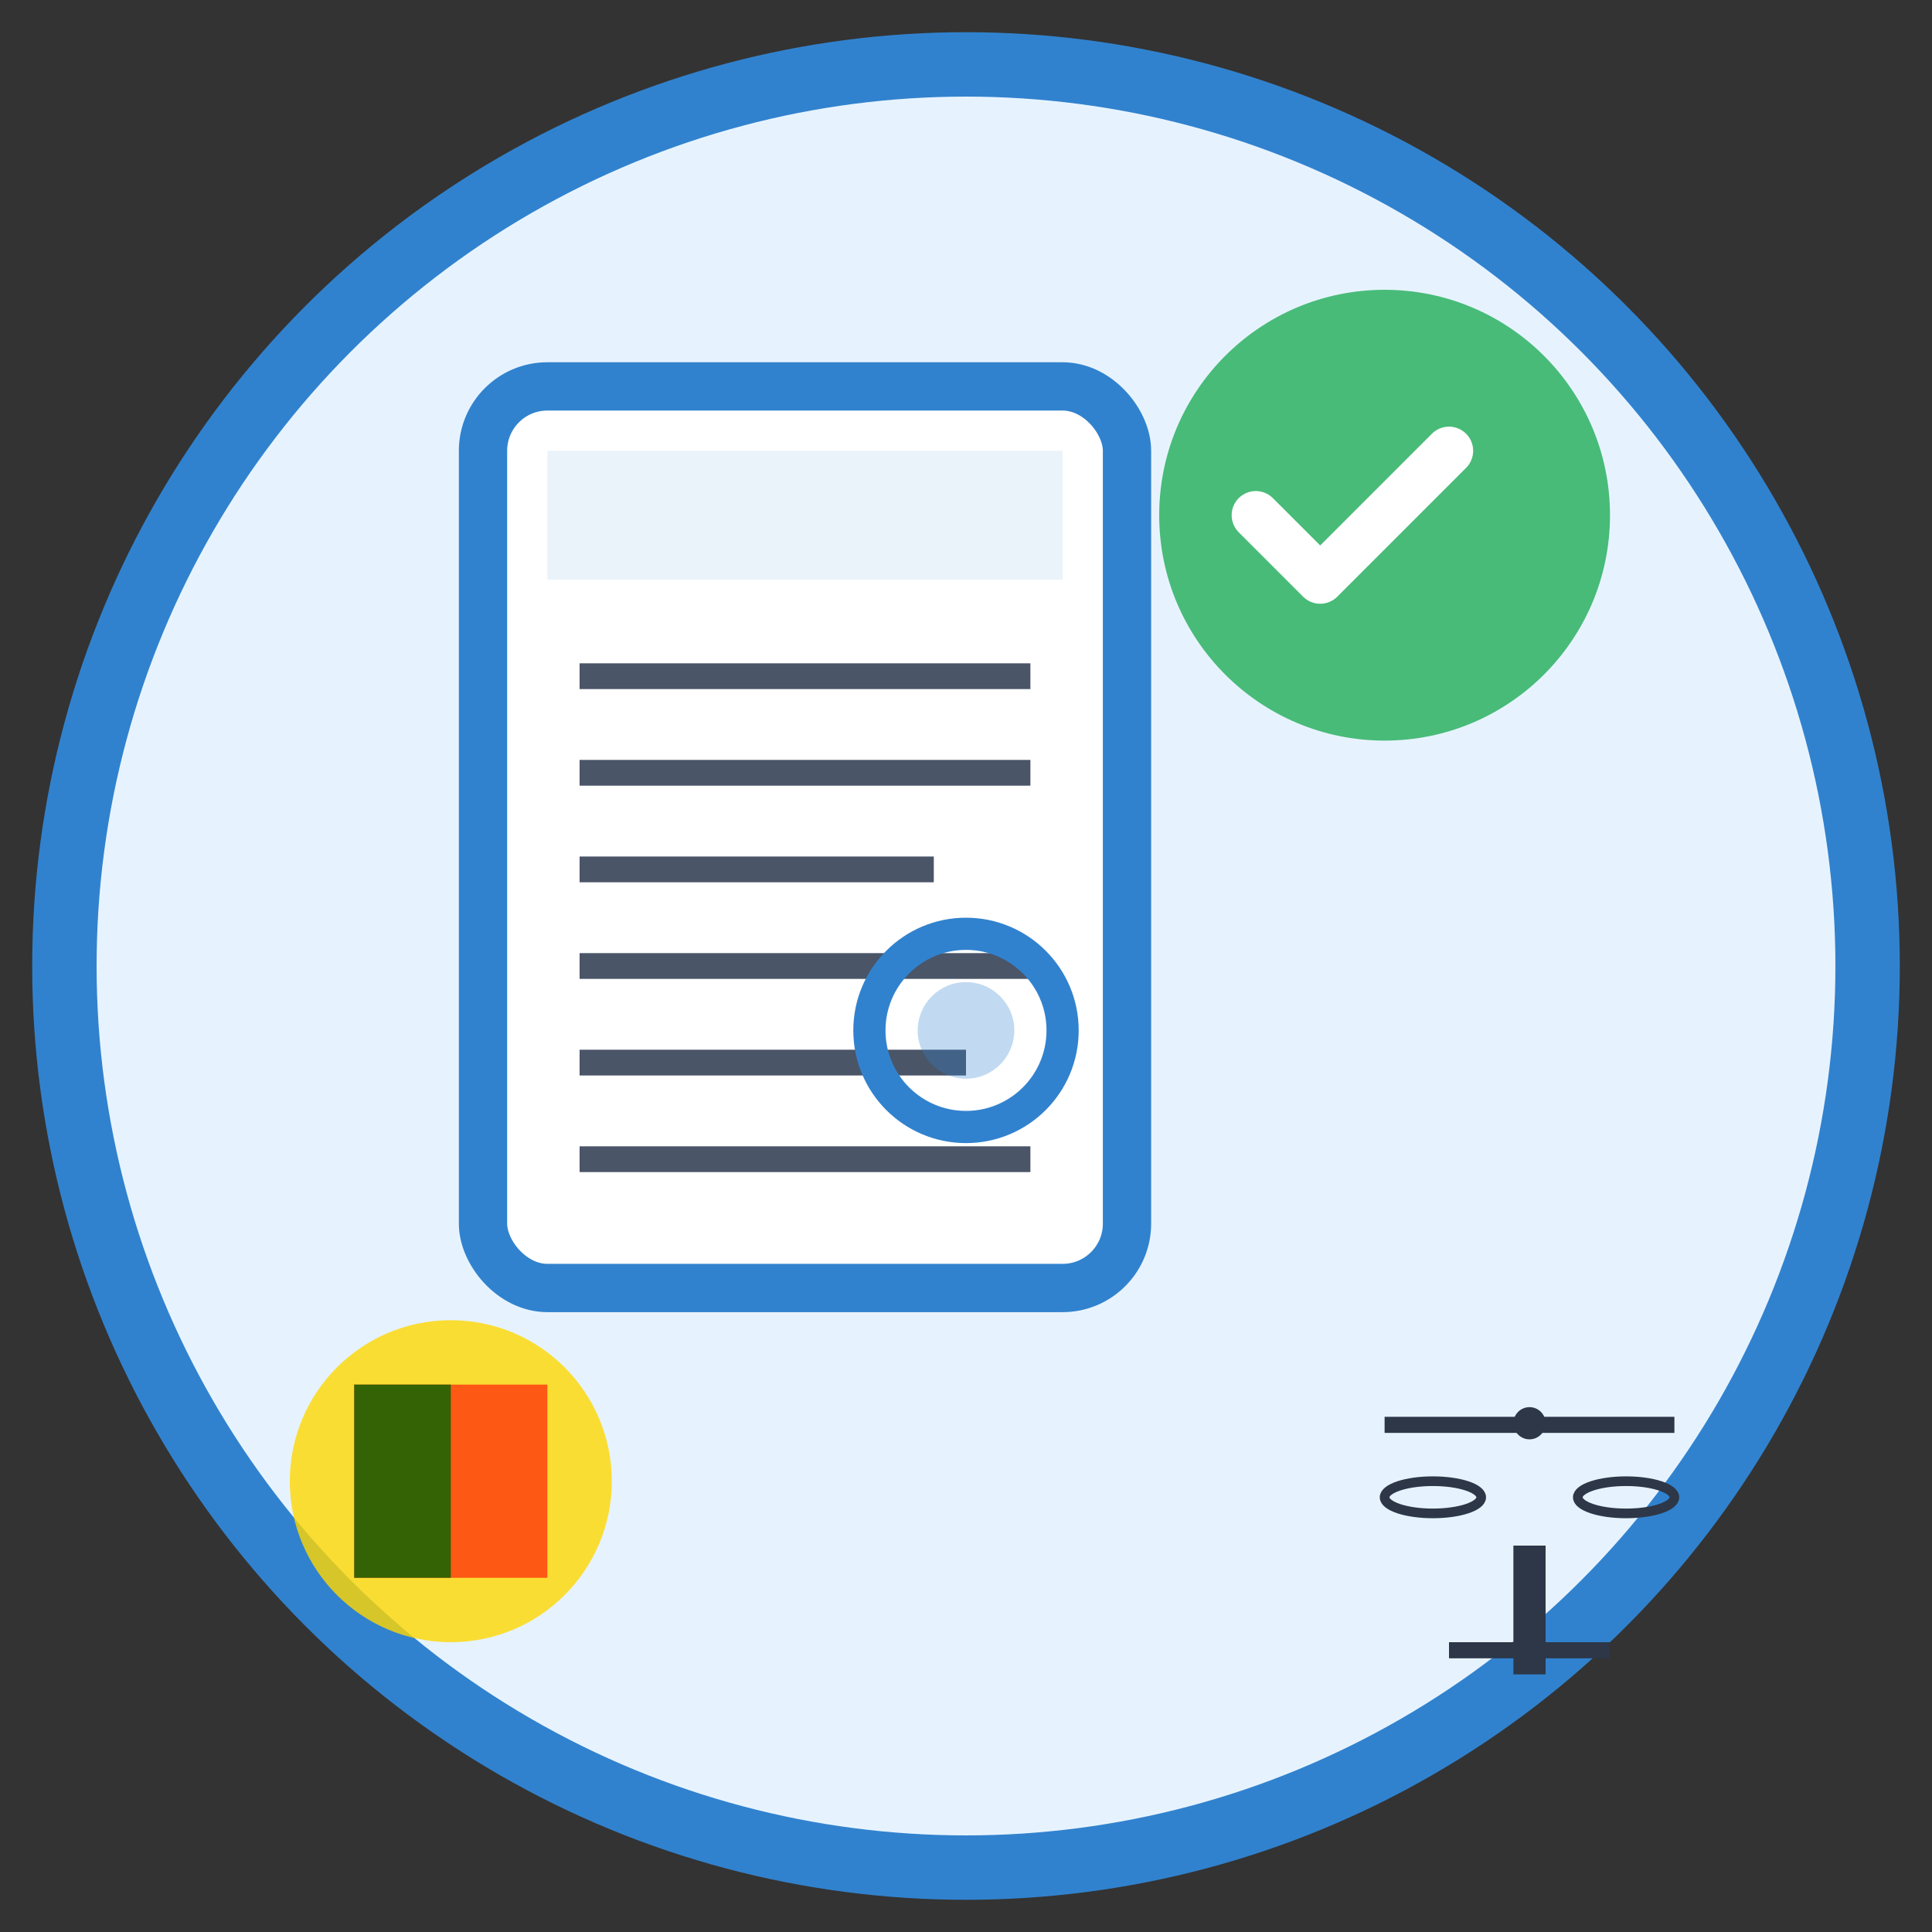 <svg width="60" height="60" viewBox="0 0 60 60" fill="none" xmlns="http://www.w3.org/2000/svg">
  <rect x="0" y="0" width="60" height="60" fill="#333333" stroke="none"/>
  <!-- Background circle -->
  <circle cx="30" cy="30" r="28" fill="#e6f3ff" stroke="#3182ce" stroke-width="2"/>
  
  <!-- Legal document -->
  <g transform="translate(15, 12)">
    <!-- Document background -->
    <rect x="0" y="0" width="20" height="28" rx="2" fill="white" stroke="#3182ce" stroke-width="1.5"/>
    
    <!-- Document header -->
    <rect x="2" y="2" width="16" height="4" fill="#3182ce" opacity="0.1"/>
    
    <!-- Document lines -->
    <line x1="3" y1="9" x2="17" y2="9" stroke="#4a5568" stroke-width="0.8"/>
    <line x1="3" y1="12" x2="17" y2="12" stroke="#4a5568" stroke-width="0.8"/>
    <line x1="3" y1="15" x2="14" y2="15" stroke="#4a5568" stroke-width="0.8"/>
    <line x1="3" y1="18" x2="17" y2="18" stroke="#4a5568" stroke-width="0.8"/>
    <line x1="3" y1="21" x2="15" y2="21" stroke="#4a5568" stroke-width="0.8"/>
    <line x1="3" y1="24" x2="17" y2="24" stroke="#4a5568" stroke-width="0.8"/>
    
    <!-- Official seal/stamp -->
    <circle cx="15" cy="20" r="3" fill="none" stroke="#3182ce" stroke-width="1"/>
    <circle cx="15" cy="20" r="1.5" fill="#3182ce" opacity="0.3"/>
  </g>
  
  <!-- Checkmark for approval -->
  <g transform="translate(35, 8)">
    <circle cx="8" cy="8" r="7" fill="#48bb78"/>
    <path d="M4 8l2 2 4-4" stroke="white" stroke-width="1.5" fill="none" stroke-linecap="round" stroke-linejoin="round"/>
  </g>
  
  <!-- Portuguese coat of arms element -->
  <g transform="translate(8, 40)">
    <circle cx="6" cy="6" r="5" fill="#FFD700" opacity="0.8"/>
    <rect x="3" y="3" width="6" height="6" fill="#FF0000" opacity="0.6"/>
    <rect x="3" y="3" width="3" height="6" fill="#006600" opacity="0.8"/>
  </g>
  
  <!-- Legal scales mini icon -->
  <g transform="translate(42, 40)">
    <!-- Scale base -->
    <rect x="5" y="8" width="1" height="4" fill="#2d3748"/>
    <rect x="3" y="11" width="5" height="0.5" fill="#2d3748"/>
    
    <!-- Scale arm -->
    <rect x="1" y="4" width="9" height="0.5" fill="#2d3748"/>
    
    <!-- Left pan -->
    <ellipse cx="2.5" cy="6.5" rx="1.5" ry="0.5" fill="none" stroke="#2d3748" stroke-width="0.3"/>
    
    <!-- Right pan -->
    <ellipse cx="8.5" cy="6.5" rx="1.5" ry="0.5" fill="none" stroke="#2d3748" stroke-width="0.3"/>
    
    <!-- Pivot -->
    <circle cx="5.5" cy="4.2" r="0.5" fill="#2d3748"/>
  </g>
</svg>
